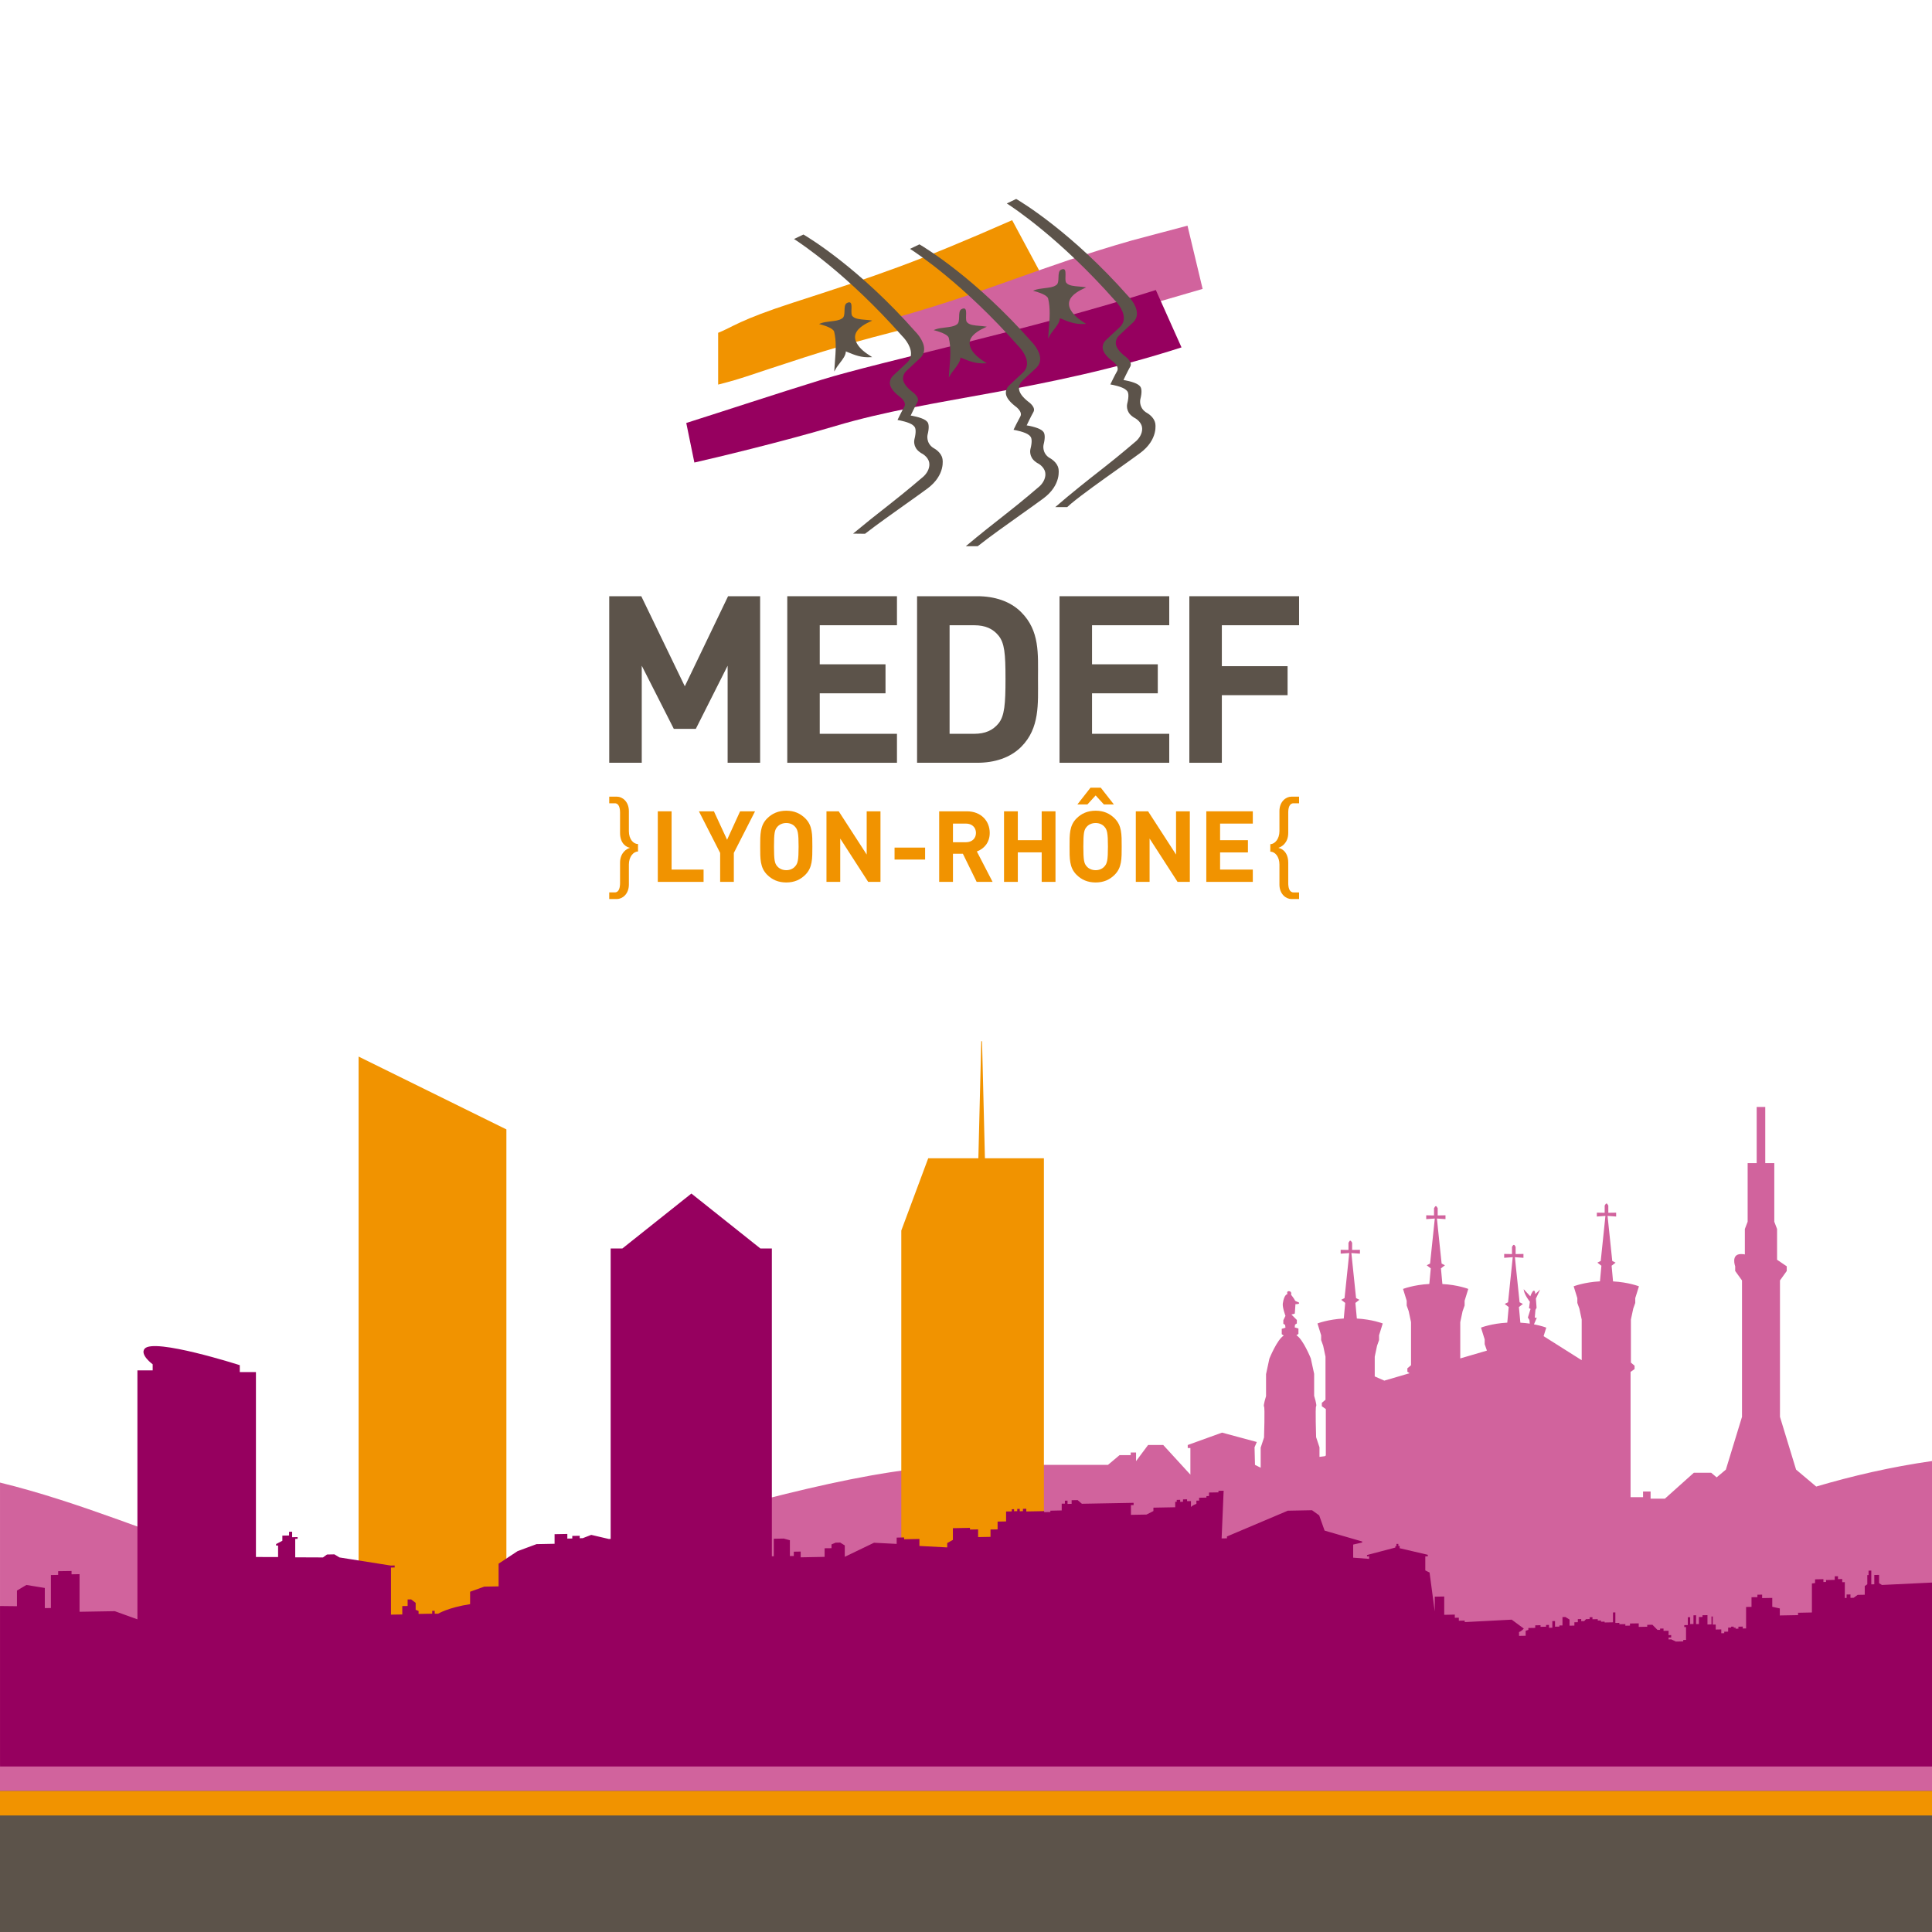 <svg xmlns="http://www.w3.org/2000/svg" id="Calque_1" viewBox="0 0 300 300"><path d="M282.019,230.831l-3.126-2.631-2.5-8.191v-21.184l1.052-1.468v-.724l-1.503-1.02v-4.774l-.431-1.132v-9.101h-1.403v-8.718h-1.333v8.718h-1.402v9.101l-.433,1.132v3.949c-.146-.035-.33-.057-.589-.057-1.615,0-.913,1.903-.913,1.903v.724l1.059,1.468v21.184l-2.505,8.191-1.432,1.203-.843-.712h-2.701l-4.494,4.022h-2.218v-1.11h-1.172v.876h-1.938v-19.452l.621-.437v-.526l-.569-.481v-6.69l.365-1.703.31-.873v-.744l.573-1.836s-1.628-.635-4.022-.763l-.223-2.431.621-.482-.519-.26-.571-5.465-.157-1.531,1.331.096v-.601l-1.216.022v-1.127l-.198-.297h-.172l-.196.297v1.127l-1.216-.022v.601l1.331-.096-.157,1.531-.569,5.465-.52.26.623.482-.223,2.423c-2.429.125-4.083.771-4.083.771l.569,1.836v.744l.312.873.365,1.703v6.319l-5.916-3.736.417-1.324s-.722-.285-1.912-.51l.438-1.024h-.312l.106-1.225.174-.322-.105-1.43.657-1.398-.761.701s0-.582-.241-.526c-.243.061-.519.876-.519.876l-1.039-1.11c.068.848.967,1.954.967,1.954l-.137.99.243.118-.417,1.342.241.377.051.563c-.445-.062-.933-.114-1.458-.144l-.225-2.431.621-.478-.517-.261-.571-5.469-.155-1.531,1.326.097v-.602l-1.215.023v-1.127l-.198-.296h-.168l-.2.296v1.127l-1.212-.023v.602l1.329-.097-.158,1.531-.569,5.469-.518.261.62.478-.223,2.425c-2.426.126-4.081.772-4.081.772l.572,1.833v.741l.309.876.027.125-4.127,1.208v-5.631l.362-1.705.314-.877v-.744l.569-1.833s-1.627-.635-4.021-.761l-.223-2.432.621-.481-.517-.262-.573-5.464-.153-1.531,1.327.093v-.596l-1.212.021v-1.127l-.197-.301h-.173l-.198.301v1.127l-1.212-.021v.596l1.329-.093-.157,1.531-.575,5.464-.517.262.627.481-.226,2.422c-2.425.128-4.082.771-4.082.771l.569,1.833v.744l.31.876.363,1.705v6.687l-.568.483v.526l.338.237-3.919,1.148-1.486-.651v-3.068l.361-1.705.311-.875v-.744l.571-1.836s-1.628-.632-4.021-.763l-.226-2.426.625-.485-.521-.259-.568-5.468-.158-1.529,1.329.094v-.597l-1.216.021v-1.127l-.195-.299h-.173l-.197.299v1.127l-1.212-.021v.597l1.326-.094-.152,1.529-.573,5.468-.519.259.622.485-.223,2.423c-2.427.123-4.083.766-4.083.766l.569,1.836v.744l.314.875.362,1.705v6.69l-.569.477v.528l.62.438v7.21l-.154.109-.83.107v-1.484l-.523-1.575s-.15-4.673,0-4.805c.159-.134-.305-1.617-.305-1.617v-3.41l-.522-2.405s-1.192-2.973-2.23-3.586l.312-.217v-.833l-.579-.173.05-.433.282-.179v-.542l-.845-.849s.513-.094.53-.165c.015-.072.098-1.449.098-1.449,0,0,.58.042.58-.155,0-.195-.58-.206-.662-.43-.082-.222-.594-.865-.594-.865.101-.403-.116-.582-.416-.553-.296.029-.16.459-.16.459-.4.059-.63.849-.712,1.447-.083.6.411,1.921.411,1.921l-.329.681v.544l.28.184.05.432-.577.173v.829l.309.221c-1.038.614-2.23,3.586-2.23,3.586l-.517,2.404v3.41s-.467,1.486-.312,1.617,0,4.809,0,4.809l-.521,1.575v3.112l-.884-.437-.068-2.737.35-.817-5.398-1.455-5.327,1.923v.467h.412v4.136l-4.216-4.603h-2.353l-1.867,2.505v-1.339h-.83v.408h-1.731l-1.8,1.513h-10.461c-5.724-.217-11.405-.152-17.002.358-32.342,2.956-74.98,24.999-109.125,14.163-10.901-3.456-23.084-8.761-35.456-11.772v43.858h300v-47.203c-6.404.915-12.333,2.3-17.981,3.962Z" fill="#d1639d"></path><polygon points="152.49 161.683 152.37 161.683 151.92 179.856 144.133 179.856 139.953 191.08 139.953 258.982 162.096 258.608 162.096 179.856 152.939 179.856 152.49 161.683" fill="#f19300"></polygon><polygon points="55.683 264.566 78.632 263.08 78.632 175.372 55.683 164.065 55.683 264.566" fill="#f19300"></polygon><path d="M292.229,246.114l-.446-.275v-1.288l-.742.013v1.446l-.467.006v-2.134l-.425.006v.685h-.195v1.431l-.397.278v1.35l-1.099.019-.619.45-.5.014v-.529l-.602.01v.534l-.274.005v-2.46l-.401.006v-.491l-.66.013v-.448l-.504.01v.558l-1.351.024v.299l-.409.011v-.442l-1.294.026v.577l-.491.062v4.506l-2.15.042v.368l-2.834.053v-1.089l-1.172-.261v-1.375l-1.574.027v-.539l-.733.016v.374l-.916.014v1.497l-.841.016v3.332l-.514.013v-.297l-.68.014v.305l-.438.01v-.166l-.293.005v-.162l-.405.006v.141l-.458.01v.621l-.604.01v.23l-.46.01v-.597l-.864.019v-.774l-.456.011v-1.265l-.202.005v1.23l-.624.01v-1.449l-.769.011v.27l-.56.011v1.089l-.439.003v-1.367l-.403.011v1.344l-.513.011v-1.068l-.368.01v1.217l-.55.008v.304l.274-.006v2.001l-.437.005v.224l-1.137.024-.715-.341-.422.01v-.294l.404-.005v-.373l-.404.005v-.678l-.784.014v-.361l-.533.008v.198l-.402.008-.791-.801-.804.013v.293l-1.321.026v-.549l-1.358.022v.328l-.718.015v-.246l-.932.018v-.211l-.621.011v-1.636l-.366.006v1.532l-1.304.024v-.13l-.565.01v-.185l-.497.01v-.221l-.823.016v-.322l-.442.013v.278l-.553.014-.291.305-.459.01v-.33l-.527.014v.477l-.534.008v.515l-.754.016v-.949l-.637-.398-.46.011v1.297l-.473.006v.174l-.681.015v-.875l-.419.008v1.027l-.515.013v-.446l-.457.009v.267l-.862.014v-.246l-.822.019v.395l-1.068.018v.296l-.419.134v.774l-1.028.019v-.6c.442-.136.734-.539.734-.539l-1.873-1.38-7.293.381v-.235l-.916.019v-.469l-.625.013v-.493l-1.644.034v-2.844l-1.47.027v2.302l-.808-6.054-.66-.326v-2.185l.386-.01v-.234l-4.367-1.019v-.352l-.202.006v-.326l-.304.005v.345h-.164v.221l-4.401,1.156v.211l.33-.01v.4l-2.478-.189v-2.034l1.395-.32v-.158l-5.833-1.692-.838-2.361-1.11-.801-3.76.072-9.457,4.005v.285l-.824.016.314-7.405-.806.018v.235l-1.467.025v.547l-.401.01v.23l-1.134.025v.442l-.422.008v.493c-.605.211-.848.494-.848.494v-.918l-.603.01v-.288l-.632.014v.368l-.438.008v-.312l-.537.014v.297l-.234.003v.841l-3.384.064v.525l-1.068.545-2.422.045v-1.507l.413-.008v-.35l-8.029.145-.659-.565-.935.014v.563l-.635.014v-.512l-.411.008v.458l-.495.008v1.049l-1.759.037v.208l-.964.018v-.157l-2.774.051v-.419l-.523.008v.366l-.495.013v-.368l-.389.005v.35l-.494.01v-.317l-.353.005v.338l-.883.014v1.543l-1.319.024v1.211l-1.098.019v1.14l-1.928.035v-1.19l-1.262.024v-.265l-2.655.05v1.822l-.88.485v.68l-4.317-.227v-1.086l-2.377.045v-.281l-1.155.026v.977l-3.522-.179-4.535,2.185v-1.767l-.713-.446-.715.014-.633.274v.584l-1.072.014v1.334l-3.715.072v-.896l-1.068.019v.667l-.607.01v-2.454l-.96-.262-1.541.029v2.717l-.301.005v-47.797h-1.785l-10.709-8.527-10.714,8.527h-1.822v45.103l-.296.006-2.72-.635-1.319.513-.47.009v-.381l-1.155.019v.402l-.768.014v-.72l-1.98.037v1.491l-2.805.054-2.942,1.088-2.944,1.946v3.525l-2.226.04-2.201.793v1.929c-3.463.541-4.947,1.479-4.947,1.479l-.549.008v-.454l-.389.006v.44l-2.116.037v-.459l-.452-.182v-1.078l-.701-.537-.547.011v1.014l-.829.013v1.302l-1.758.029v-7.313l.575-.009v-.315l-.603.013-7.964-1.259-.791-.48-1.151.024-.624.456-4.309-.018v-2.863l.366-.008v-.27l-.844.019v-.852l-.477.006v.579l-1.044.016v.804l-.972.509v.234l.31-.005v1.786l-3.44-.005v-28.711h-2.507v-1.076s-13.367-4.283-14.781-2.55c-.767.939,1.256,2.414,1.256,2.414v.942h-2.372v38.658l-3.512-1.265-5.473.093v-5.84l-1.242.021v-.512l-2.079.029v.577l-1.126.022v5.121l-.948.014v-3.13l-2.861-.466-1.462.867v2.431l-2.631-.028v47.693h300v-51.336l-7.771.373Z" fill="#96005f"></path><rect y="274.856" width="300" height="25.143" fill="#5c534a"></rect><rect y="274.3" width="300" height="3.804" fill="#d1639d"></rect><rect y="278.103" width="300" height="3.802" fill="#f19300"></rect><g><path d="M123.212,46.974h0c-8.536,2.765-9.417,3.808-11.699,4.704v8.041c3.938-.992,4.532-1.37,13.483-4.253,15.137-4.899,25.08-5.909,37.404-11.534l-5.234-9.743c-15.187,6.679-20.899,8.561-33.953,12.786Z" fill="#f19300"></path><path d="M175.776,37.33h0c-14.226,4.054-22.271,7.964-36.817,12.036,0,0,.786.948,1.446,1.794.658.848,1.128,1.156,1.609,1.94.689,1.122.303,2.611.303,2.611,14.178-3.994,24.098-4.706,35.942-8.38l8.484-2.469-2.35-9.822-8.618,2.29Z" fill="#d1639d"></path><path d="M127.531,58.981h0c-6.923,2.141-14.967,4.798-20.968,6.7l1.259,6.142c2.851-.642,13.453-3.158,21.997-5.702,14.883-4.428,31.964-5.197,53.644-12.177l-3.986-8.909c-19.27,6.149-42.575,11.052-51.946,13.946Z" fill="#96005f"></path><path d="M153.232,50.733l-.237-.037c-.266-.043-.56-.069-.858-.093-.764-.06-1.559-.127-1.924-.514v.002c-.229-.166-.216-.624-.199-1.108.016-.445.03-.904-.183-1.043-.108-.075-.271-.058-.495.045-.379.177-.391.678-.404,1.211-.016.509-.028,1.036-.415,1.22l-.004.002-.008.007c-.391.274-1.039.346-1.73.432-.56.064-1.146.135-1.599.32l-.197.083.204.056c.542.159,1.966.565,2.141,1.137.362,1.504.237,3.095.116,4.635-.038.447-.092,1.14-.113,1.539l.163-.247c.182-.37.469-.744.725-1.064.443-.585.906-1.186.926-1.784l.013-.008.186.075c1.264.515,2.178.892,3.654.817l.23-.01-.197-.124c-.865-.559-1.684-1.134-2.188-2.015-.278-.501-.35-.984-.203-1.436.332-1.039,1.713-1.684,2.304-1.961h-0s.07-.034.07-.034l.22-.102Z" fill="#5c534a"></path><path d="M135.439,49.781l-.238-.037c-.269-.041-.571-.069-.86-.089-.765-.066-1.56-.128-1.925-.516-.228-.164-.215-.622-.2-1.103.018-.445.034-.908-.179-1.048-.108-.071-.269-.055-.495.048-.379.175-.391.678-.407,1.208-.012.511-.029,1.039-.415,1.224h-.004l-.008.006c-.395.275-1.04.351-1.725.429-.565.068-1.148.137-1.6.327l-.195.079.202.057c.537.156,1.968.561,2.139,1.137.366,1.502.237,3.095.121,4.633-.038.447-.092,1.151-.113,1.551l.159-.26c.186-.368.468-.74.723-1.066.445-.58.907-1.179.924-1.781l.017-.01.191.079c1.259.519,2.173.891,3.65.815l.229-.011-.191-.124c-.869-.557-1.687-1.133-2.187-2.015-.284-.5-.35-.983-.209-1.434.337-1.039,1.713-1.682,2.299-1.958h-0s.083-.037.083-.037l.218-.102Z" fill="#5c534a"></path><path d="M168.368,44.76h0s.074-.038.074-.038l.222-.101-.239-.039c-.265-.041-.564-.064-.854-.089-.769-.062-1.565-.127-1.93-.515-.228-.162-.212-.62-.194-1.106.011-.444.028-.904-.185-1.044-.106-.073-.273-.058-.493.046-.379.176-.392.678-.409,1.207-.011.512-.028,1.043-.415,1.226l-.004.002-.003.004c-.395.274-1.045.351-1.729.432-.566.065-1.149.136-1.605.323l-.192.083.199.054c.541.155,1.971.566,2.141,1.137.367,1.504.239,3.099.117,4.635-.028.426-.087,1.172-.113,1.578l.166-.286c.183-.37.466-.74.719-1.069.45-.58.928-1.181.928-1.781,0-.024.012-.008.012-.008l.188.076c1.263.52,2.178.894,3.654.817l.228-.011-.191-.125c-.864-.557-1.687-1.133-2.187-2.017-.284-.496-.35-.981-.209-1.437.337-1.035,1.712-1.678,2.304-1.953Z" fill="#5c534a"></path><path d="M179.381,65.728v0s-0-.008-0-.008c-.174-.988-1.231-1.571-1.238-1.576-.271-.164-.258-.16-.261-.162-1.085-.786-.819-1.948-.815-1.96.299-1.161.179-1.704.025-1.948-.099-.166-.348-.339-.362-.347-.695-.47-2.217-.709-2.278-.719.004-.013.612-1.302,1.048-2.076.415-.74-.699-1.534-.823-1.623-1.797-1.424-1.443-2.28-1.276-2.693.02-.048.03-.077.03-.087l-.004.027c.099-.259.407-.54,1.309-1.373l1.151-1.065c.433-.399.654-.879.657-1.42.017-1.342-1.312-2.671-1.371-2.725-8.709-9.86-16.488-14.555-17.343-15.058l-.035-.021-.034.016-1.303.626-.122.06.113.071c.81.517,8.152,5.337,16.678,14.993.059.05,1.388,1.359,1.381,2.737-.004.547-.229,1.027-.665,1.439l-1.151,1.064c-.902.829-1.206,1.107-1.31,1.361l-.025.059c-.162.409-.511,1.255,1.272,2.67.054.036,1.272.867.832,1.647-.374.653-.864,1.669-1.006,1.969l-.041.089.09.016c.179.029,1.738.312,2.303.803.042.012.166.151.241.238.134.168.316.649-.02,1.968-.012.05-.267,1.166.811,1.945l.229.163c.105.05,1.06.519,1.255,1.451.142.698-.184,1.526-.853,2.168-.029.021-2.797,2.405-5.317,4.361-2.086,1.62-5.209,4.114-7.147,5.812l-.145.127h1.859l.016-.021c.192-.186.395-.367.592-.528,1.778-1.476,4.739-3.579,7.354-5.436,1.28-.912,2.485-1.766,3.364-2.417,2.877-2.131,2.349-4.601,2.34-4.626v.004Z" fill="#5c534a"></path><path d="M140.387,58.066c.002-.007.003-.011.003-.017l-.008.024c.001-.002.004-.005.004-.008Z" fill="#5c534a"></path><polygon points="140.382 58.074 140.382 58.074 140.382 58.074 140.382 58.074" fill="#5c534a"></polygon><polygon points="146.342 71.245 146.342 71.245 146.342 71.244 146.342 71.243 146.342 71.245" fill="#5c534a"></polygon><path d="M146.342,71.245l-0.0 0v-.002s0.0.001 0.0.001v-.008c-.174-.99-1.234-1.576-1.243-1.581l.009.006-.27-.166.009.009c-1.084-.786-.823-1.958-.82-1.967.295-1.164.174-1.702.027-1.947-.105-.165-.355-.339-.363-.347-.696-.466-2.221-.709-2.283-.717.008-.013.615-1.304,1.049-2.077.418-.74-.692-1.536-.817-1.621-1.795-1.427-1.45-2.28-1.28-2.694.018-.041.024-.057.027-.066-.001.003-.004.005-.005.008l.008-.025c0,.005-.001.01-.003.017.106-.26.411-.54,1.309-1.363l1.151-1.068c.432-.399.653-.877.655-1.418.015-1.345-1.318-2.673-1.371-2.725-8.704-9.86-16.488-14.555-17.339-15.057l-.038-.021-.034.016-1.304.625-.121.057.112.073c.806.517,8.152,5.344,16.678,14.993.059.056,1.389,1.364,1.377,2.74-.004.545-.225,1.029-.66,1.431l-1.155,1.072c-.9.827-1.207,1.104-1.303,1.361l-.029.061c-.166.408-.511,1.251,1.276,2.668.05.033,1.269.867.823,1.648-.37.651-.86,1.669-1.006,1.964l-.037.09.095.016c.17.03,1.733.314,2.304.802.037.015.161.153.237.241.133.171.317.649-.021,1.971-.011.046-.27,1.16.811,1.941l.221.161.008.004.003.003c.108.05,1.056.516,1.253,1.449.141.699-.184,1.522-.853,2.163-.029.022-2.799,2.407-5.318,4.364-1.892,1.47-3.944,3.115-5.49,4.404l-.159.125.2.004,1.638.02h.025l.021-.018c1.766-1.37,4.173-3.079,6.29-4.584,1.28-.908,2.489-1.766,3.367-2.417,2.875-2.128,2.352-4.587,2.34-4.62v.001Z" fill="#5c534a"></path><path d="M158.401,59.602c.004-.011.004-.014.004-.022l-.004.022Z" fill="#5c534a"></path><path d="M164.357,72.777l-0.0 0v-.008c-.174-.987-1.231-1.576-1.238-1.583-.271-.162-.267-.158-.267-.158-1.081-.786-.814-1.948-.811-1.958.299-1.166.174-1.705.02-1.952-.098-.164-.347-.339-.361-.347-.69-.465-2.212-.709-2.278-.717.003-.013.611-1.303,1.046-2.074.424-.74-.689-1.536-.817-1.621-1.797-1.428-1.447-2.282-1.276-2.696.015-.034.022-.051.026-.061l.004-.022-.004.022-.001.003c.103-.26.402-.54,1.31-1.37l1.149-1.064c.433-.405.654-.881.661-1.422.009-1.342-1.321-2.672-1.375-2.726-8.71-9.86-16.485-14.553-17.34-15.059l-.038-.02-.034.016-1.304.626-.122.058.113.072c.806.516,8.152,5.338,16.678,14.992.056.055,1.394,1.361,1.378,2.739-.006.545-.225,1.031-.662,1.437l-1.156,1.068c-.901.826-1.2,1.104-1.304,1.36l-.021.063c-.17.405-.516,1.251,1.269,2.666.054.036,1.268.868.827,1.649-.37.653-.864,1.67-1.006,1.964l-.041.089.096.016c.174.031,1.733.318,2.306.805.042.012.163.154.233.241.142.169.321.649-.021,1.969-.008.046-.266,1.162.815,1.943l.226.162c.107.049,1.064.52,1.26,1.454.141.698-.183,1.523-.853,2.161,0,0-.004.004-.004,0-.026.025-2.794,2.411-5.312,4.365-1.651,1.283-4.095,3.224-5.995,4.823l-.158.131h.203l1.626.002h.025l.017-.017c1.802-1.432,4.462-3.32,6.806-4.985,1.281-.91,2.489-1.769,3.366-2.419,2.878-2.134,2.345-4.594,2.342-4.619v.003Z" fill="#5c534a"></path><polygon points="106.336 106.566 99.578 92.581 94.601 92.581 94.601 118.443 99.651 118.443 99.651 103.371 104.629 113.178 108.046 113.178 112.986 103.371 112.986 118.443 118.032 118.443 118.032 92.581 113.055 92.581 106.336 106.566" fill="#5c534a"></polygon><polygon points="122.247 118.443 139.28 118.443 139.28 113.944 127.289 113.944 127.289 107.657 137.501 107.657 137.501 103.153 127.289 103.153 127.289 97.087 139.28 97.087 139.28 92.581 122.247 92.581 122.247 118.443" fill="#5c534a"></polygon><path d="M158.566,95.054c-1.709-1.709-4.136-2.474-6.826-2.474h-9.338v25.863h9.338c2.689,0,5.117-.764,6.826-2.467,2.906-2.908,2.615-6.683,2.615-10.57s.29-7.45-2.615-10.352ZM155.041,112.341c-.87,1.055-2.032,1.603-3.775,1.603h-3.814v-16.856h3.814c1.742,0,2.905.544,3.775,1.596.947,1.164,1.092,2.798,1.092,6.723,0,3.919-.145,5.776-1.092,6.935Z" fill="#5c534a"></path><polygon points="164.523 118.443 181.56 118.443 181.56 113.944 169.57 113.944 169.57 107.657 179.78 107.657 179.78 103.153 169.57 103.153 169.57 97.087 181.56 97.087 181.56 92.581 164.523 92.581 164.523 118.443" fill="#5c534a"></polygon><polygon points="184.681 118.443 189.728 118.443 189.728 107.946 199.935 107.946 199.935 103.444 189.728 103.444 189.728 97.087 201.719 97.087 201.719 92.581 184.681 92.581 184.681 118.443" fill="#5c534a"></polygon><polygon points="104.284 125.981 102.142 125.981 102.142 136.938 109.251 136.938 109.251 135.028 104.284 135.028 104.284 125.981" fill="#f19300"></polygon><polygon points="112.902 130.396 110.857 125.981 108.527 125.981 111.824 132.442 111.824 136.938 113.949 136.938 113.949 132.442 117.243 125.981 114.921 125.981 112.902 130.396" fill="#f19300"></polygon><path d="M122.094,125.887c-1.247,0-2.203.43-2.972,1.199-1.107,1.109-1.078,2.48-1.078,4.37,0,1.897-.029,3.265,1.078,4.374.768.768,1.724,1.199,2.972,1.199,1.246,0,2.186-.431,2.961-1.199,1.105-1.109,1.088-2.477,1.088-4.374,0-1.89.017-3.261-1.088-4.37-.775-.769-1.714-1.199-2.961-1.199ZM123.461,134.537c-.303.354-.779.584-1.367.584-.583,0-1.077-.23-1.385-.584-.417-.458-.523-.967-.523-3.081,0-2.107.106-2.613.523-3.075.308-.352.802-.583,1.385-.583.588,0,1.064.231,1.367.583.421.462.545.968.545,3.075,0,2.114-.124,2.623-.545,3.081Z" fill="#f19300"></path><polygon points="134.578 132.692 130.238 125.981 128.334 125.981 128.334 136.938 130.47 136.938 130.47 130.211 134.811 136.938 136.72 136.938 136.72 125.981 134.578 125.981 134.578 132.692" fill="#f19300"></polygon><rect x="138.906" y="131.614" width="4.744" height="1.859" fill="#f19300"></rect><path d="M153.686,129.336h0c0-1.835-1.323-3.356-3.556-3.356h-4.295v10.958h2.141v-4.369h1.539l2.141,4.369h2.474l-2.445-4.723c1.064-.385,2.001-1.341,2.001-2.879ZM149.993,130.782h-2.017v-2.896h2.017c.939,0,1.555.602,1.555,1.45,0,.847-.615,1.446-1.555,1.446Z" fill="#f19300"></path><polygon points="161.753 130.461 158.046 130.461 158.046 125.981 155.905 125.981 155.905 136.938 158.046 136.938 158.046 132.354 161.753 132.354 161.753 136.938 163.895 136.938 163.895 125.981 161.753 125.981 161.753 130.461" fill="#f19300"></polygon><polygon points="169.329 122.315 167.295 124.914 168.851 124.914 170.131 123.515 171.411 124.914 172.963 124.914 170.929 122.315 169.329 122.315" fill="#f19300"></polygon><path d="M170.131,125.887c-1.246,0-2.203.43-2.972,1.199-1.11,1.109-1.078,2.48-1.078,4.37,0,1.897-.032,3.265,1.078,4.374.768.768,1.726,1.199,2.972,1.199,1.244,0,2.188-.431,2.957-1.199,1.109-1.109,1.088-2.477,1.088-4.374,0-1.89.021-3.261-1.088-4.37-.769-.769-1.713-1.199-2.957-1.199ZM171.5,134.537c-.305.354-.782.584-1.369.584-.586,0-1.08-.23-1.385-.584-.418-.458-.523-.967-.523-3.081,0-2.107.105-2.613.523-3.075.305-.352.798-.583,1.385-.583.587,0,1.064.231,1.369.583.415.462.539.968.539,3.075,0,2.114-.124,2.623-.539,3.081Z" fill="#f19300"></path><polygon points="182.615 132.692 178.275 125.981 176.368 125.981 176.368 136.938 178.508 136.938 178.508 130.211 182.849 136.938 184.757 136.938 184.757 125.981 182.615 125.981 182.615 132.692" fill="#f19300"></polygon><polygon points="187.313 136.938 194.535 136.938 194.535 135.028 189.455 135.028 189.455 132.365 193.777 132.365 193.777 130.461 189.455 130.461 189.455 127.887 194.535 127.887 194.535 125.981 187.313 125.981 187.313 136.938" fill="#f19300"></polygon><path d="M97.652,129.06v-3.115c0-1.455-.994-2.24-1.849-2.24h-1.202v1.027h.861c.669,0,.819.768.819,1.469v3.135c0,1.742,1.093,2.236,1.488,2.288v.054c-.394.1-1.488.683-1.488,2.289v3.136c0,.717-.15,1.469-.819,1.469h-.861v1.026h1.202c.855,0,1.849-.786,1.849-2.243v-3.114c0-1.196.699-2.018,1.418-2.018v-1.161c-.719,0-1.418-.753-1.418-2.002Z" fill="#f19300"></path><path d="M198.671,125.946h0v3.115c0,1.196-.703,2.018-1.417,2.018v1.164c.715,0,1.417.753,1.417,2v3.114c0,1.456.993,2.242,1.846,2.242h1.202v-1.026h-.858c-.668,0-.823-.771-.823-1.469v-3.136c0-1.743-1.092-2.24-1.488-2.289v-.054c.395-.102,1.488-.682,1.488-2.288v-3.135c0-.718.155-1.469.823-1.469h.858v-1.027h-1.202c-.853,0-1.846.785-1.846,2.24Z" fill="#f19300"></path></g></svg>